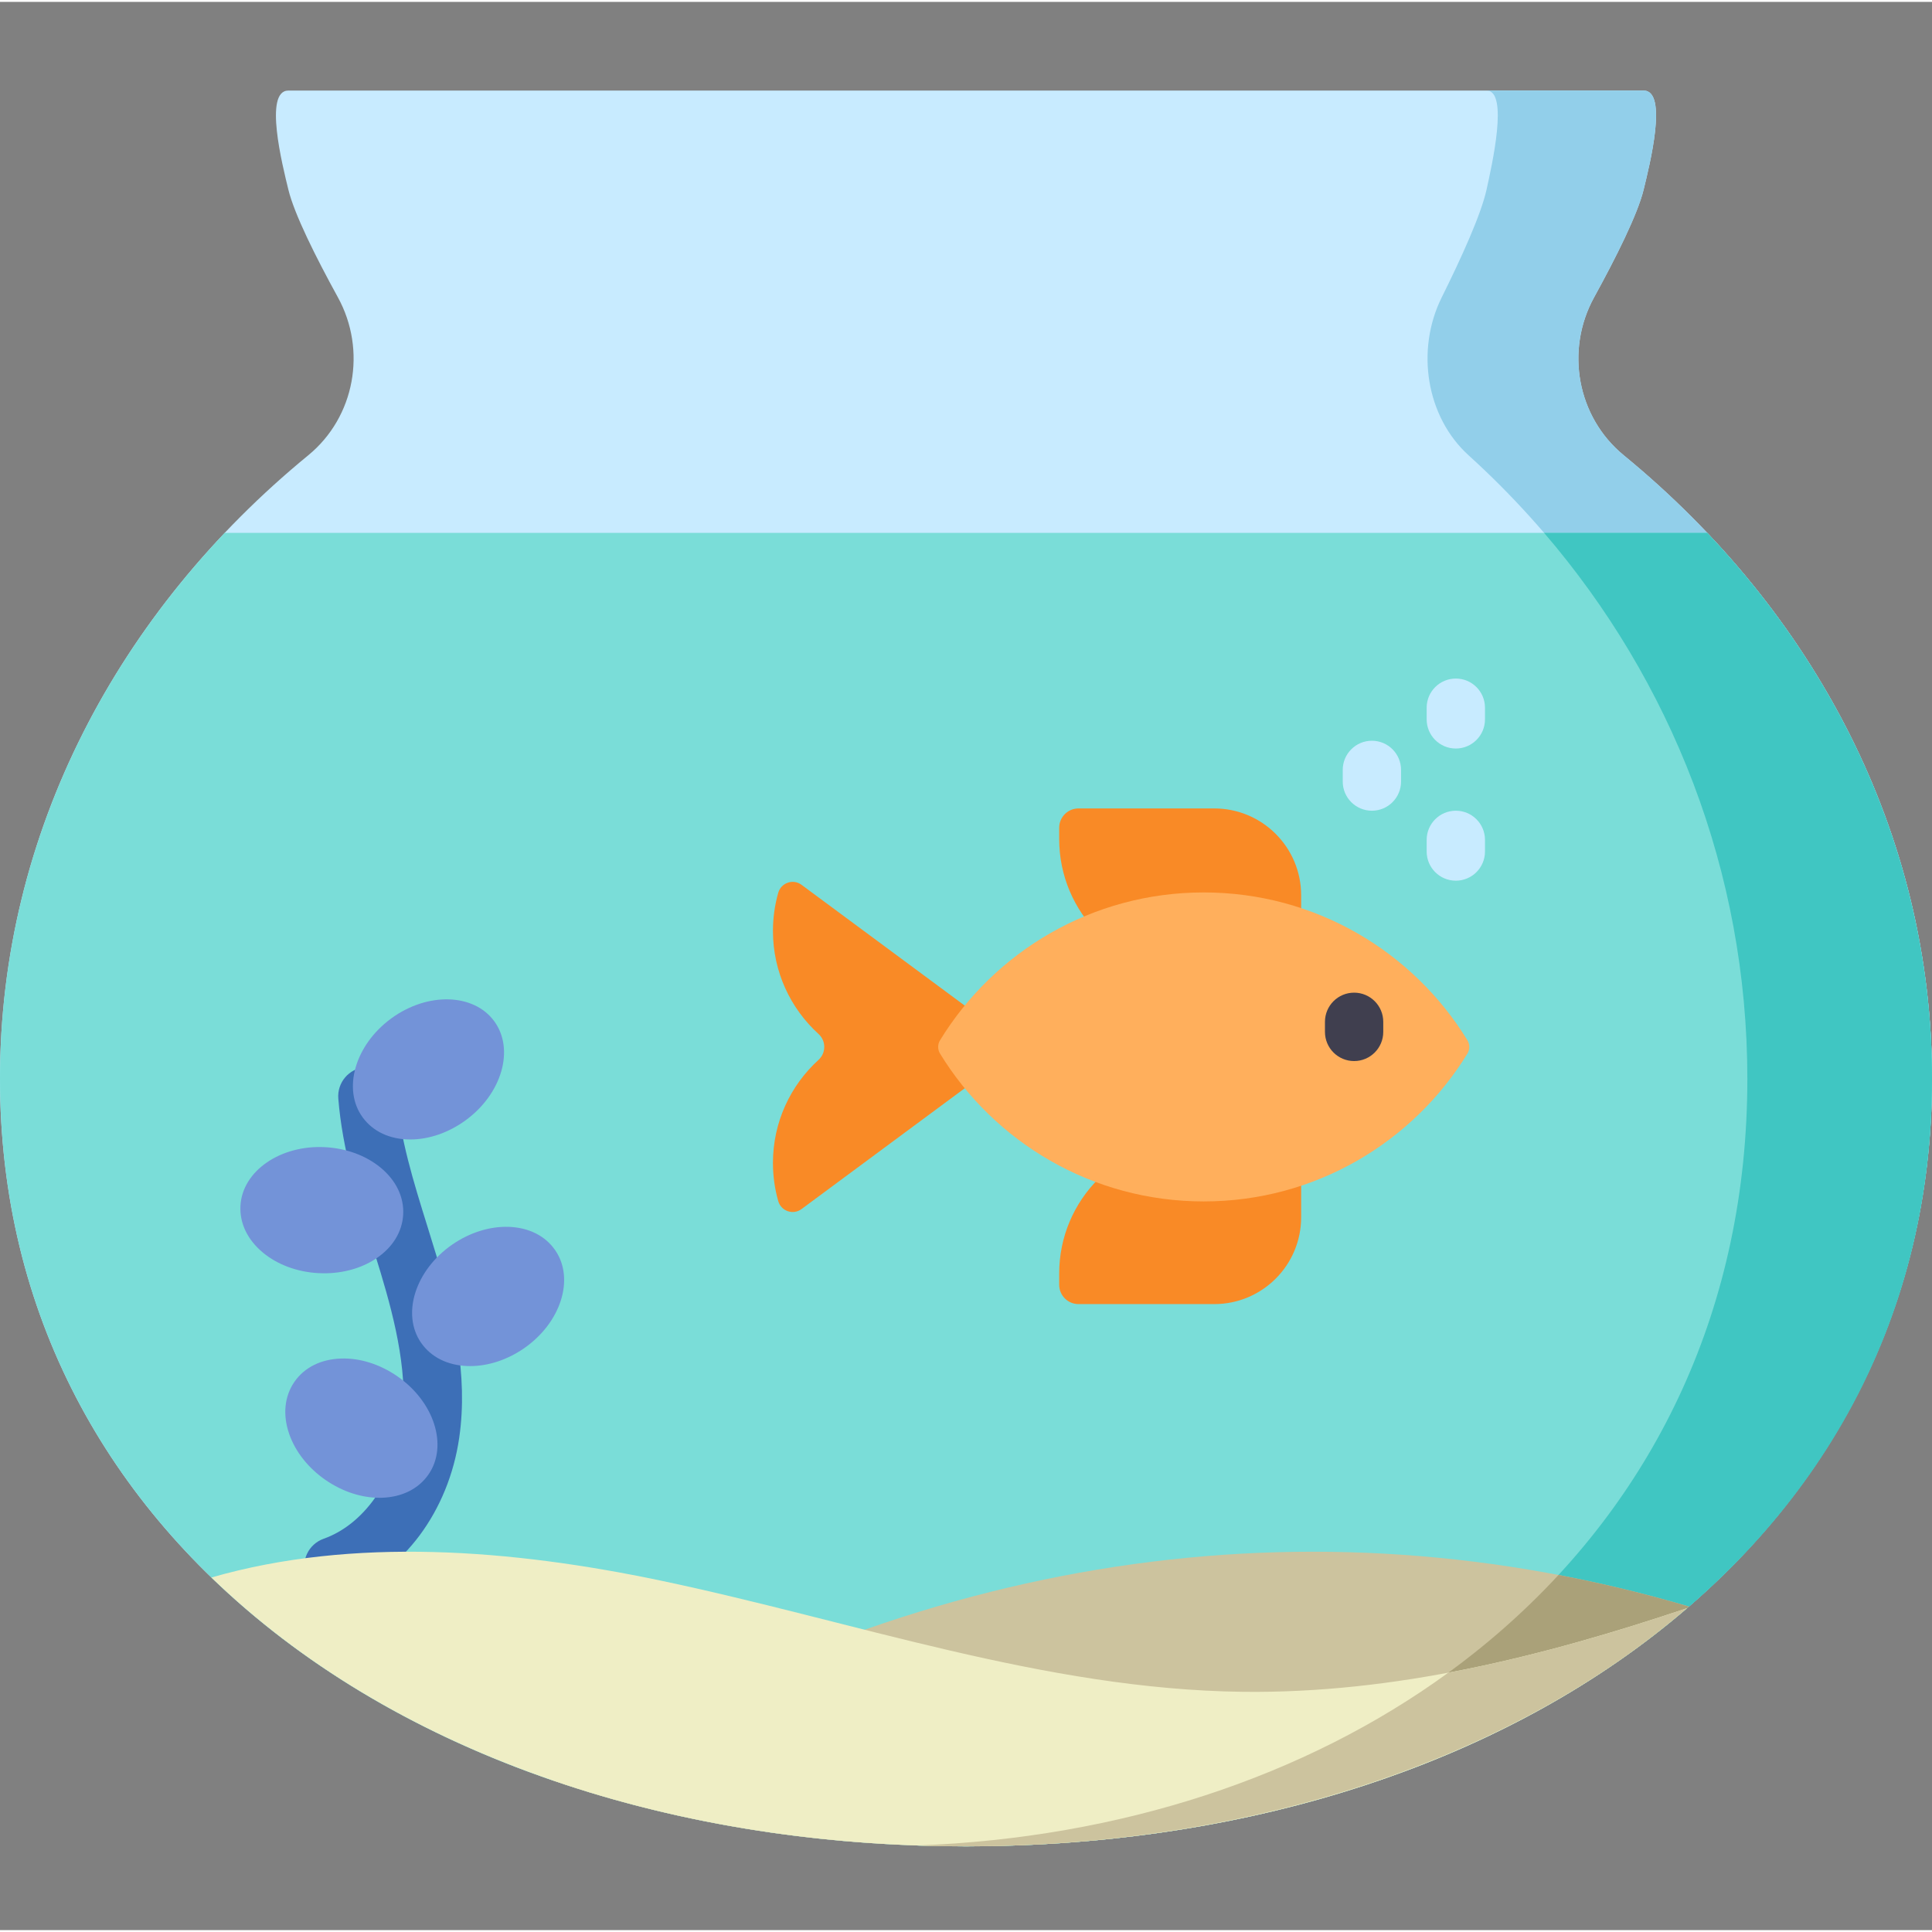 <svg height="512pt" viewBox="0 -23 512 511" width="512pt" xmlns="http://www.w3.org/2000/svg"><rect x="0" y="-23" width="512" height="511" fill="#808080" stroke="none"/><path d="m430.316 97.16c-12.375-10.145-15.57-27.848-7.859-41.871 5.832-10.609 11.523-21.977 13.121-28.527 1.555-6.379 6.566-26.262 0-26.262-99.684 0-283.223 0-359.156 0-6.566 0-1.555 19.887 0 26.262 1.598 6.551 7.289 17.918 13.121 28.527 7.711 14.023 4.516 31.727-7.859 41.871-50.25 41.195-81.684 99.98-81.684 165.238 0 124.605 114.613 203.395 256 203.395s256-78.789 256-203.395c0-65.258-31.434-124.043-81.684-165.238zm0 0" fill="#c8ebff"/><path d="m430.316 97.16c-12.375-10.145-15.57-27.848-7.859-41.871 5.832-10.609 11.523-21.977 13.121-28.527 1.555-6.379 6.566-26.262 0-26.262h-41.629c5.938 0 1.406 19.883 0 26.262-1.445 6.551-6.594 17.918-11.867 28.527-6.973 14.023-4.086 31.727 7.109 41.871 45.445 41.195 73.875 99.98 73.875 165.238 0 120.812-97.441 198.551-219.914 203.176 4.254.145 8.539.219 12.848.219 141.383 0 256-78.785 256-203.395 0-65.258-31.434-124.043-81.684-165.238zm0 0" fill="#92cfea"/><path d="m0 262.398c0 124.605 114.613 203.395 256 203.395s256-78.789 256-203.395c0-55.062-22.379-105.516-59.555-144.684h-392.891c-37.176 39.168-59.555 89.625-59.555 144.684zm0 0" fill="#7addd8"/><path d="m452.445 117.715h-43.242c33.625 39.168 53.863 89.621 53.863 144.684 0 120.809-97.441 198.551-219.914 203.176 141.566 4.82 268.848-70.664 268.848-203.176 0-53.805-21.453-104.531-59.555-144.684zm0 0" fill="#40c6c2"/><path d="m256 465.793c76.23 0 144.684-22.906 191.578-63.547-100.352-29.547-204.652-13.941-300.938 46.148 33.164 11.367 70.238 17.398 109.359 17.398zm0 0" fill="#ccc39e"/><path d="m243.152 465.574c70.84 2.414 138.105-15.285 187.633-50.176 5.863-4.148 11.469-8.535 16.793-13.152-11.473-3.379-22.996-6.164-34.555-8.363-40.168 43.422-101.07 69.094-169.871 71.691zm0 0" fill="#aaa179"/><path d="m88.355 399.301c-3.176 0-6.156-1.977-7.281-5.141-1.43-4.02.672-8.441 4.691-9.871 10.535-3.742 18.637-15.125 20.641-28.984 1.992-13.758-1.504-28.168-5.578-41.691-.742-2.473-1.512-4.938-2.281-7.41-3.844-12.336-7.816-25.098-8.895-38.57-.336-4.254 2.836-7.977 7.09-8.316 4.273-.324 7.977 2.836 8.316 7.086.938 11.758 4.484 23.148 8.242 35.207.781 2.516 1.562 5.031 2.324 7.547 4.586 15.227 8.496 31.625 6.074 48.359-2.812 19.469-14.887 35.691-30.754 41.336-.855.301-1.73.449-2.59.449zm0 0" fill="#3d6fb7"/><g fill="#7393d8"><path d="m130.984 247.145c-5.438-7.441-17.684-7.781-27.297-.754-9.613 7.023-13.012 18.797-7.57 26.234 2.738 3.754 7.195 5.828 12.543 5.848h.07c4.973 0 10.184-1.809 14.68-5.094 9.613-7.027 13.012-18.793 7.574-26.234zm0 0"/><path d="m106.848 298.371c.25-4.637-1.883-9.062-6.012-12.465-3.855-3.172-9.059-5.09-14.648-5.391-11.883-.648-21.965 6.32-22.465 15.52-.254 4.641 1.883 9.066 6.012 12.465 3.855 3.176 9.055 5.09 14.645 5.395.52.027 1.035.039 1.551.039 5.023 0 9.805-1.332 13.594-3.816 4.473-2.934 7.07-7.105 7.324-11.746zm0 0"/><path d="m147.133 307.816c-2.637-3.824-7.031-6.023-12.375-6.188-4.984-.156-10.281 1.508-14.887 4.684-9.805 6.758-13.523 18.43-8.293 26.016 2.637 3.828 7.035 6.023 12.379 6.191.215.008.43.008.641.008 4.801 0 9.836-1.652 14.246-4.695 9.801-6.758 13.52-18.43 8.289-26.016zm0 0"/><path d="m105.281 341.215c-4.609-3.18-9.906-4.859-14.887-4.688-5.344.164-9.742 2.363-12.379 6.188-2.637 3.828-3.129 8.719-1.383 13.773 1.633 4.719 5.066 9.07 9.676 12.246 4.41 3.039 9.445 4.695 14.242 4.695.215 0 .43-.004.645-.008 5.344-.168 9.738-2.367 12.375-6.191 5.23-7.586 1.512-19.258-8.289-26.016zm0 0"/></g><path d="m256 465.793c75.949 0 144.176-22.734 191.059-63.098-38.348 12.879-77.539 22.645-117.762 22.152-52.523-.641-103.031-18.746-154.445-29.52-39.012-8.176-81.207-11.621-118.828-.773 46.91 45.434 119.059 71.238 199.977 71.238zm0 0" fill="#efeec5"/><path d="m243.152 465.574c70.965 2.418 138.344-15.348 187.895-50.359 5.578-3.961 10.922-8.137 16.012-12.52-20.82 6.996-41.895 13.07-63.242 17.082-37.988 27.656-86.914 43.766-140.664 45.797zm0 0" fill="#ccc39e"/><path d="m216.93 257.367c2.012-1.836 2.012-5.012-.004-6.844-7.422-6.75-12.086-16.488-12.086-27.312 0-3.508.488-6.898 1.402-10.109.758-2.668 3.938-3.77 6.168-2.121l53.832 39.84 4.219 3.125-4.219 3.125-53.828 39.844c-2.23 1.652-5.41.551-6.172-2.117-.914-3.211-1.402-6.605-1.402-10.117 0-10.824 4.664-20.559 12.09-27.312zm0 0" fill="#f98a26"/><path d="m344.82 213.773v20.535h-28.664c-19.582 0-35.461-15.879-35.461-35.465v-2.973c0-2.832 2.293-5.125 5.125-5.125h35.973c12.719 0 23.027 10.309 23.027 23.027zm0 0" fill="#f98a26"/><path d="m344.82 299.07v-20.531h-28.664c-19.582 0-35.461 15.875-35.461 35.461v2.973c0 2.832 2.293 5.125 5.125 5.125h35.973c12.719 0 23.027-10.309 23.027-23.027zm0 0" fill="#f98a26"/><path d="m319 213.004c29.578 0 55.492 15.68 69.887 39.18.66 1.078.66 2.449 0 3.527-14.395 23.5-40.309 39.18-69.887 39.18-29.574 0-55.492-15.68-69.883-39.18-.66-1.078-.66-2.449 0-3.527 14.391-23.5 40.309-39.18 69.883-39.18zm0 0" fill="#ffaf5c"/><path d="m358.855 257.691c-4.27 0-7.727-3.457-7.727-7.723v-2.676c0-4.27 3.457-7.727 7.727-7.727 4.266 0 7.723 3.461 7.723 7.727v2.676c0 4.266-3.457 7.723-7.723 7.723zm0 0" fill="#403f4f"/><path d="m385.809 209.891c-4.27 0-7.727-3.457-7.727-7.727v-3.09c0-4.266 3.461-7.727 7.727-7.727 4.27 0 7.727 3.461 7.727 7.727v3.09c0 4.27-3.461 7.727-7.727 7.727zm0 0" fill="#c8ebff"/><path d="m363.566 191.348c-4.266 0-7.727-3.457-7.727-7.727v-3.09c0-4.266 3.461-7.727 7.727-7.727 4.27 0 7.727 3.461 7.727 7.727v3.09c0 4.27-3.457 7.727-7.727 7.727zm0 0" fill="#c8ebff"/><path d="m385.809 174.867c-4.27 0-7.727-3.461-7.727-7.727v-3.09c0-4.27 3.461-7.727 7.727-7.727 4.27 0 7.727 3.457 7.727 7.727v3.09c0 4.266-3.461 7.727-7.727 7.727zm0 0" fill="#c8ebff"/></svg>